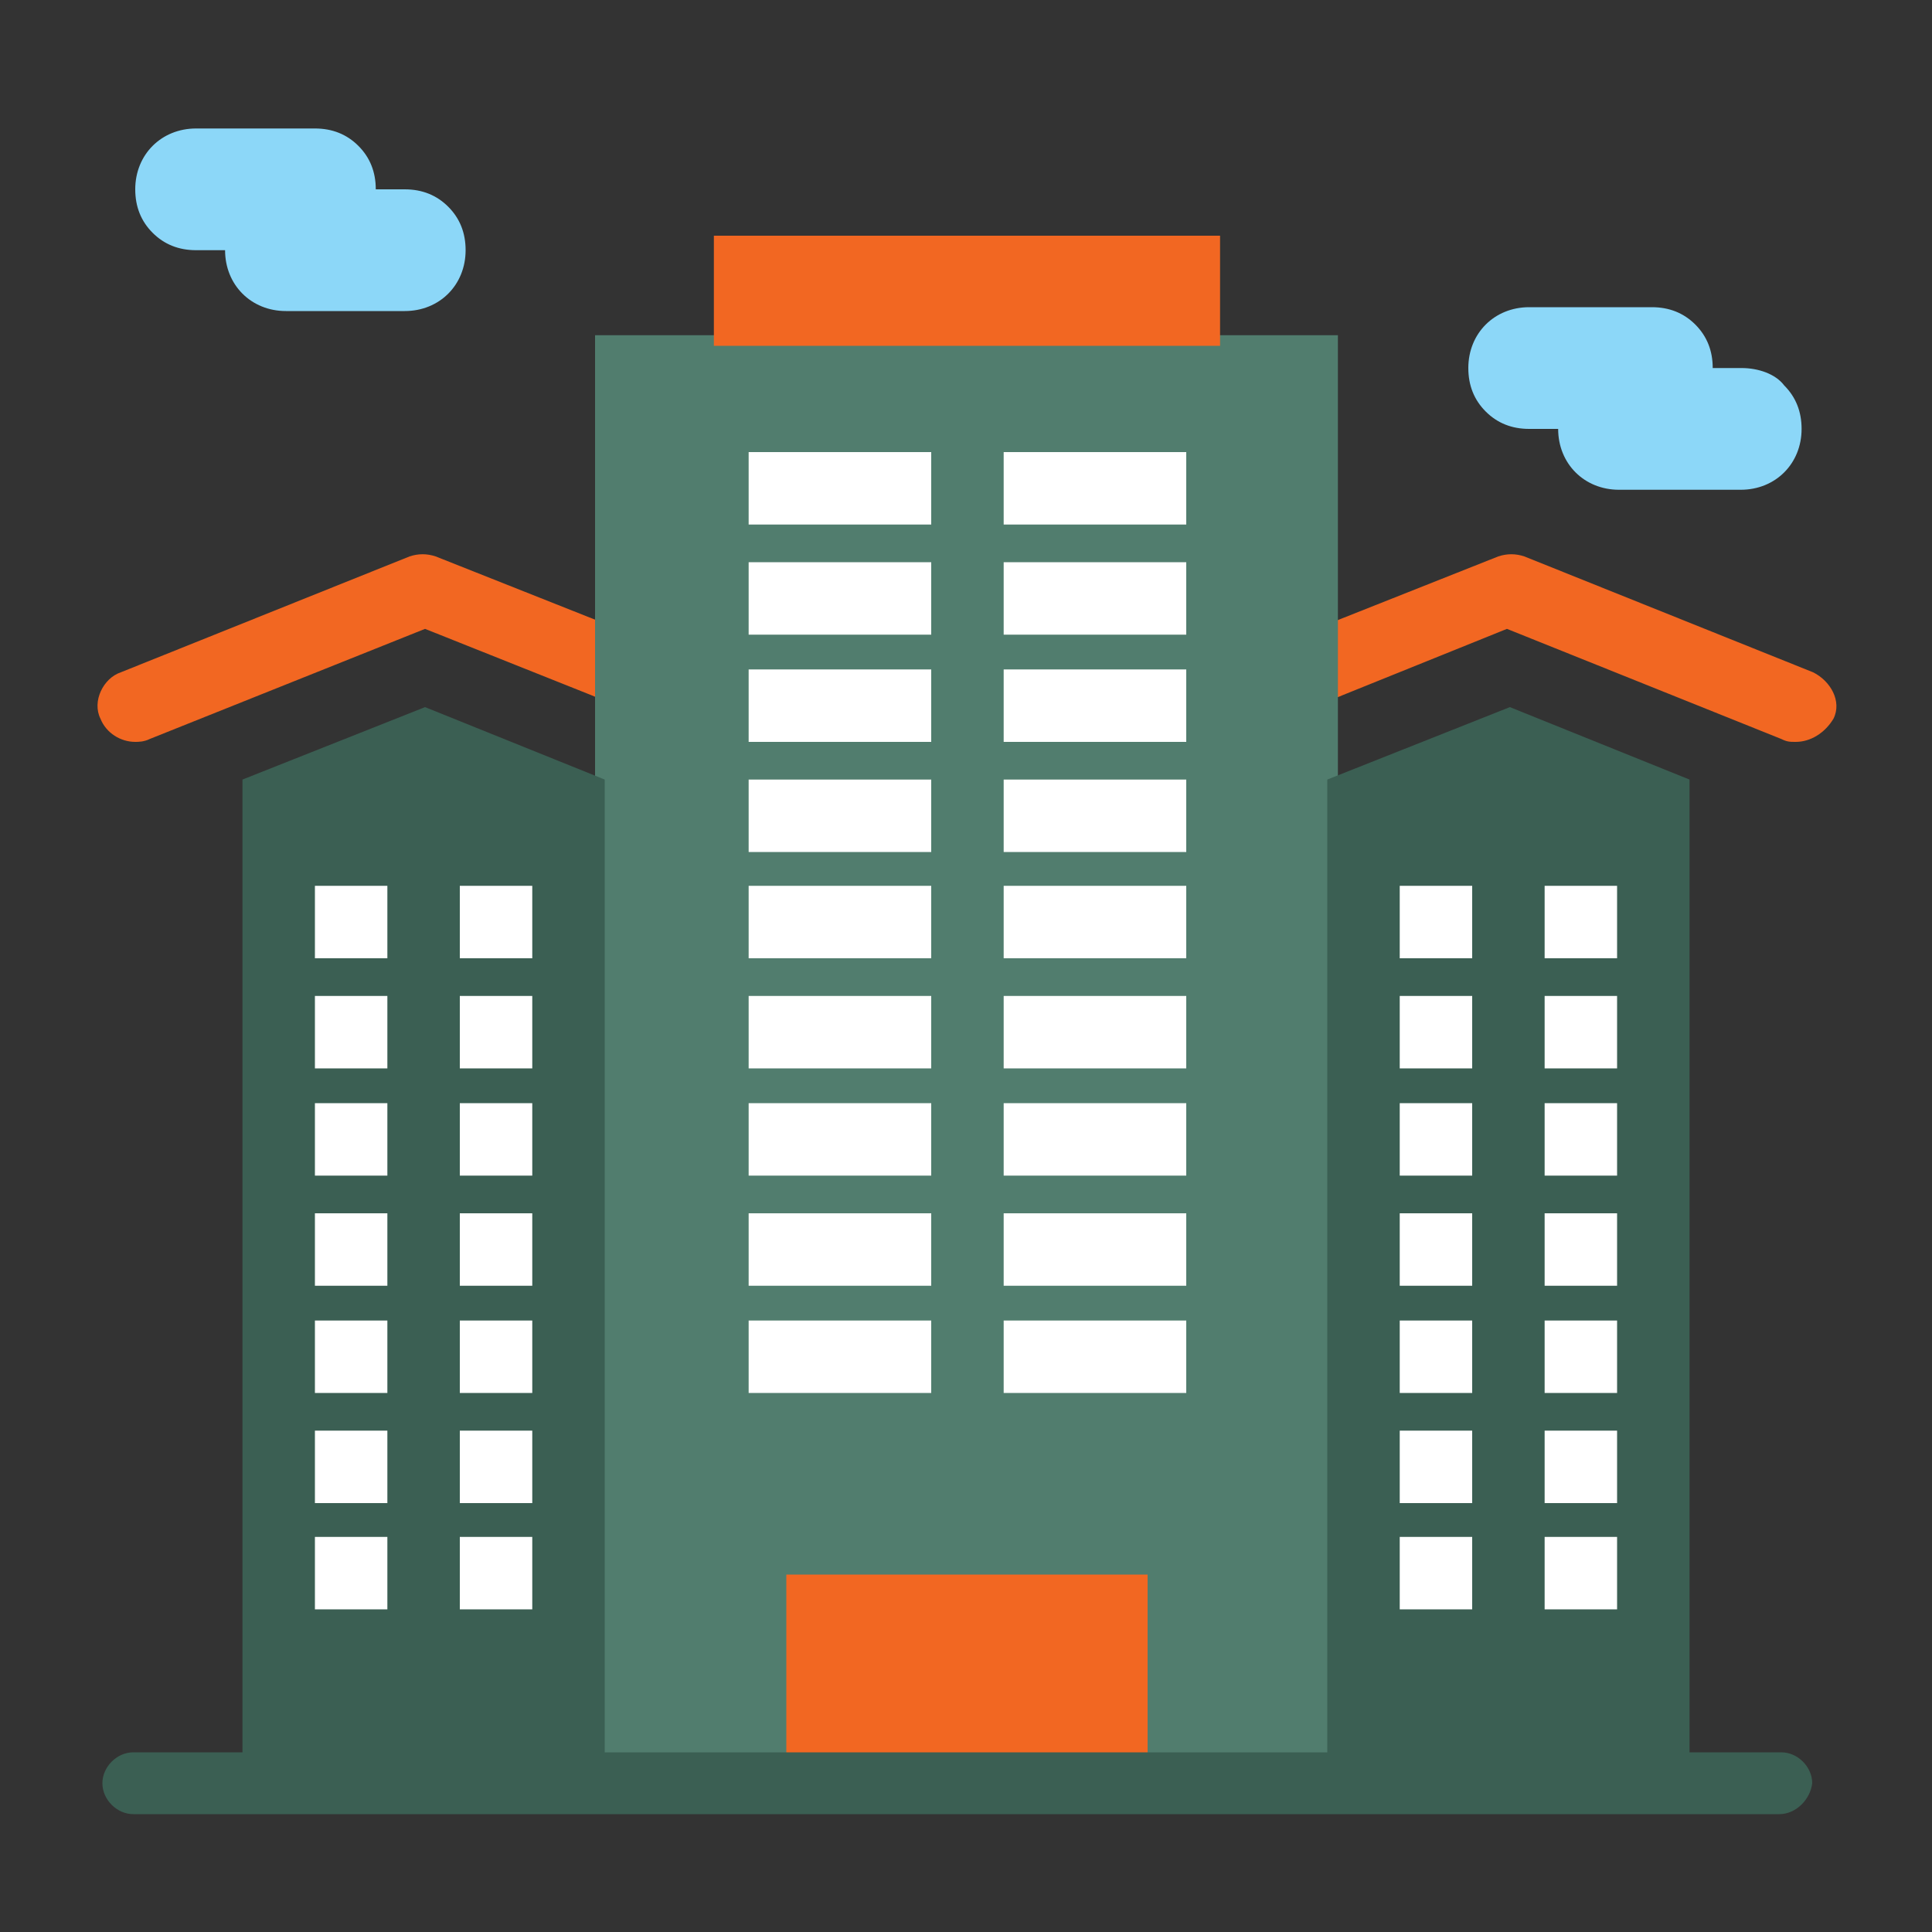 <svg xmlns="http://www.w3.org/2000/svg" xmlns:xlink="http://www.w3.org/1999/xlink" id="Layer_1" x="0px" y="0px" viewBox="0 0 200 200" style="enable-background:new 0 0 200 200;" xml:space="preserve"><rect x="0" y="0" width="200" height="200" fill="#333333" stroke="none"/> <style type="text/css"> .Drop_x0020_Shadow{fill:none;} .Round_x0020_Corners_x0020_2_x0020_pt{fill:#FFFFFF;stroke:#000000;stroke-miterlimit:10;} .Live_x0020_Reflect_x0020_X{fill:none;} .Bevel_x0020_Soft{fill:url(#SVGID_1_);} .Dusk{fill:#FFFFFF;} .Foliage_GS{fill:#FFDD00;} .Pompadour_GS{fill-rule:evenodd;clip-rule:evenodd;fill:#44ADE2;} .st0{fill:#F26722;} .st1{fill:#517D6E;} .st2{fill:#3B5F53;} .st3{fill:#8CD7F8;} .st4{fill:#FFFFFF;} </style> <linearGradient id="SVGID_1_" gradientUnits="userSpaceOnUse" x1="0" y1="0" x2="0.707" y2="0.707"> <stop offset="0" style="stop-color:#DEDFE3"></stop> <stop offset="0.174" style="stop-color:#D8D9DD"></stop> <stop offset="0.352" style="stop-color:#C9CACD"></stop> <stop offset="0.532" style="stop-color:#B4B5B8"></stop> <stop offset="0.714" style="stop-color:#989A9C"></stop> <stop offset="0.895" style="stop-color:#797C7E"></stop> <stop offset="1" style="stop-color:#656B6C"></stop> </linearGradient> <g> <g> <g> <g> <g id="_x37_71_x2C__Building_x2C__office_x2C__place_x2C__work_x2C__city"> <g> <g> <g> <path class="st0" d="M185.9,76.8c-0.6,0-0.9,0-1.5-0.3L156,65.1L138.9,72c-1.8,0.9-4.2-0.3-4.8-2.1 c-0.9-1.8,0.3-4.2,2.1-4.8l18.9-7.5c0.9-0.3,1.8-0.3,2.7,0l29.9,12c1.8,0.9,3,3,2.1,4.8C188.9,75.9,187.4,76.8,185.9,76.8z"></path> </g> <g> <path class="st0" d="M14,76.8c-1.5,0-3-0.9-3.6-2.4c-0.9-1.8,0.3-4.2,2.1-4.8l29.9-12c0.9-0.3,1.8-0.3,2.7,0l18.9,7.5 c1.8,0.9,3,3,2.1,4.8c-0.9,1.8-3,3-4.8,2.1L44,65.1L15.5,76.5C14.9,76.8,14.3,76.8,14,76.8z"></path> </g> <g> <polygon class="st1" points="137.4,181.6 137.4,80.7 137.4,68.7 137.4,35.7 126.3,35.7 73.9,35.7 62.6,35.7 62.6,68.7 62.6,80.7 62.6,181.6 "></polygon> <path class="st1" d="M138.4,182.6H61.6V34.7h76.9V182.6z M63.6,180.6h72.9V36.7H63.6V180.6z"></path> </g> <g> <rect x="81.4" y="163" class="st0" width="37.4" height="18.9"></rect> </g> <g> <polygon class="st2" points="44,73.2 25.1,80.7 25.1,181.6 62.6,181.6 62.6,80.7 "></polygon> </g> <g> <polygon class="st2" points="156.3,73.2 137.4,80.7 137.4,181.6 174.9,181.6 174.9,80.7 "></polygon> </g> <g> <path class="st3" d="M46.4,21.4c1.2,1.2,1.8,2.7,1.8,4.5c0,3.6-2.7,6.3-6.3,6.3H29.6c-3.6,0-6.3-2.7-6.3-6.3h-3 c-1.8,0-3.3-0.6-4.5-1.8c-1.2-1.2-1.8-2.7-1.8-4.5c0-3.6,2.7-6.3,6.3-6.3h12.3c1.8,0,3.3,0.6,4.5,1.8 c1.2,1.2,1.8,2.7,1.8,4.5h3C43.7,19.6,45.2,20.2,46.4,21.4z"></path> </g> <g> <path class="st3" d="M184.7,39.9c1.2,1.2,1.8,2.7,1.8,4.5c0,3.6-2.7,6.3-6.3,6.3h-12.6c-3.6,0-6.3-2.7-6.3-6.3h-3 c-1.8,0-3.3-0.6-4.5-1.8c-1.2-1.2-1.8-2.7-1.8-4.5c0-3.6,2.7-6.3,6.3-6.3H171c1.8,0,3.3,0.6,4.5,1.8 c1.2,1.2,1.8,2.7,1.8,4.5h3C182,38.1,183.8,38.7,184.7,39.9z"></path> </g> <g> <rect x="73.9" y="24.4" class="st0" width="52.4" height="11.4"></rect> </g> <g> <rect x="159.9" y="159.1" class="st4" width="7.5" height="7.5"></rect> </g> <g> <rect x="159.9" y="148.1" class="st4" width="7.5" height="7.5"></rect> </g> <g> <rect x="159.9" y="136.7" class="st4" width="7.5" height="7.5"></rect> </g> <g> <rect x="159.9" y="125.6" class="st4" width="7.5" height="7.5"></rect> </g> <g> <rect x="159.9" y="114.2" class="st4" width="7.5" height="7.5"></rect> </g> <g> <rect x="159.9" y="103.1" class="st4" width="7.5" height="7.5"></rect> </g> <g> <rect x="159.9" y="91.7" class="st4" width="7.5" height="7.5"></rect> </g> <g> <rect x="144.9" y="159.1" class="st4" width="7.5" height="7.5"></rect> </g> <g> <rect x="144.9" y="148.1" class="st4" width="7.5" height="7.5"></rect> </g> <g> <rect x="144.9" y="136.7" class="st4" width="7.5" height="7.5"></rect> </g> <g> <rect x="144.9" y="125.6" class="st4" width="7.5" height="7.5"></rect> </g> <g> <rect x="144.9" y="114.2" class="st4" width="7.5" height="7.5"></rect> </g> <g> <rect x="144.9" y="103.1" class="st4" width="7.5" height="7.5"></rect> </g> <g> <rect x="144.9" y="91.7" class="st4" width="7.5" height="7.5"></rect> </g> <g> <g> <rect x="103.9" y="136.7" class="st4" width="18.9" height="7.5"></rect> </g> <g> <rect x="103.9" y="125.6" class="st4" width="18.9" height="7.5"></rect> </g> <g> <rect x="103.9" y="114.2" class="st4" width="18.9" height="7.5"></rect> </g> <g> <rect x="103.9" y="103.1" class="st4" width="18.9" height="7.5"></rect> </g> <g> <rect x="103.9" y="91.7" class="st4" width="18.9" height="7.5"></rect> </g> <g> <rect x="103.9" y="80.7" class="st4" width="18.9" height="7.5"></rect> </g> <g> <rect x="103.9" y="69.3" class="st4" width="18.9" height="7.5"></rect> </g> <g> <rect x="103.9" y="58.2" class="st4" width="18.9" height="7.5"></rect> </g> <g> <rect x="103.9" y="46.8" class="st4" width="18.9" height="7.5"></rect> </g> <g> <rect x="77.5" y="136.7" class="st4" width="18.9" height="7.5"></rect> </g> <g> <rect x="77.5" y="125.6" class="st4" width="18.9" height="7.5"></rect> </g> <g> <rect x="77.5" y="114.2" class="st4" width="18.9" height="7.5"></rect> </g> <g> <rect x="77.5" y="103.1" class="st4" width="18.9" height="7.5"></rect> </g> <g> <rect x="77.5" y="91.7" class="st4" width="18.9" height="7.5"></rect> </g> <g> <rect x="77.5" y="80.7" class="st4" width="18.9" height="7.5"></rect> </g> <g> <rect x="77.5" y="69.3" class="st4" width="18.9" height="7.5"></rect> </g> <g> <rect x="77.5" y="58.2" class="st4" width="18.9" height="7.5"></rect> </g> <g> <rect x="77.5" y="46.8" class="st4" width="18.9" height="7.5"></rect> </g> </g> <g> <rect x="47.6" y="159.1" class="st4" width="7.5" height="7.5"></rect> </g> <g> <rect x="47.6" y="148.1" class="st4" width="7.5" height="7.5"></rect> </g> <g> <rect x="47.6" y="136.7" class="st4" width="7.5" height="7.5"></rect> </g> <g> <rect x="47.6" y="125.6" class="st4" width="7.5" height="7.5"></rect> </g> <g> <rect x="47.6" y="114.2" class="st4" width="7.5" height="7.5"></rect> </g> <g> <rect x="47.6" y="103.1" class="st4" width="7.5" height="7.5"></rect> </g> <g> <rect x="47.6" y="91.7" class="st4" width="7.5" height="7.5"></rect> </g> <g> <rect x="32.6" y="159.1" class="st4" width="7.5" height="7.5"></rect> </g> <g> <rect x="32.6" y="148.1" class="st4" width="7.5" height="7.5"></rect> </g> <g> <rect x="32.6" y="136.7" class="st4" width="7.5" height="7.5"></rect> </g> <g> <rect x="32.6" y="125.6" class="st4" width="7.5" height="7.5"></rect> </g> <g> <rect x="32.6" y="114.2" class="st4" width="7.5" height="7.5"></rect> </g> <g> <rect x="32.6" y="103.1" class="st4" width="7.5" height="7.5"></rect> </g> <g> <rect x="32.6" y="91.7" class="st4" width="7.5" height="7.5"></rect> </g> </g> </g> </g> <g id="Layer_1_1_"> </g> </g> </g> </g> <g> <path class="st2" d="M184.2,187.8H13.8c-1.7,0-3.2-1.5-3.2-3.2c0-1.7,1.5-3.2,3.2-3.2h170.6c1.7,0,3.2,1.5,3.2,3.2 C187.4,186.3,185.9,187.8,184.2,187.8z"></path> </g> </g> </svg>